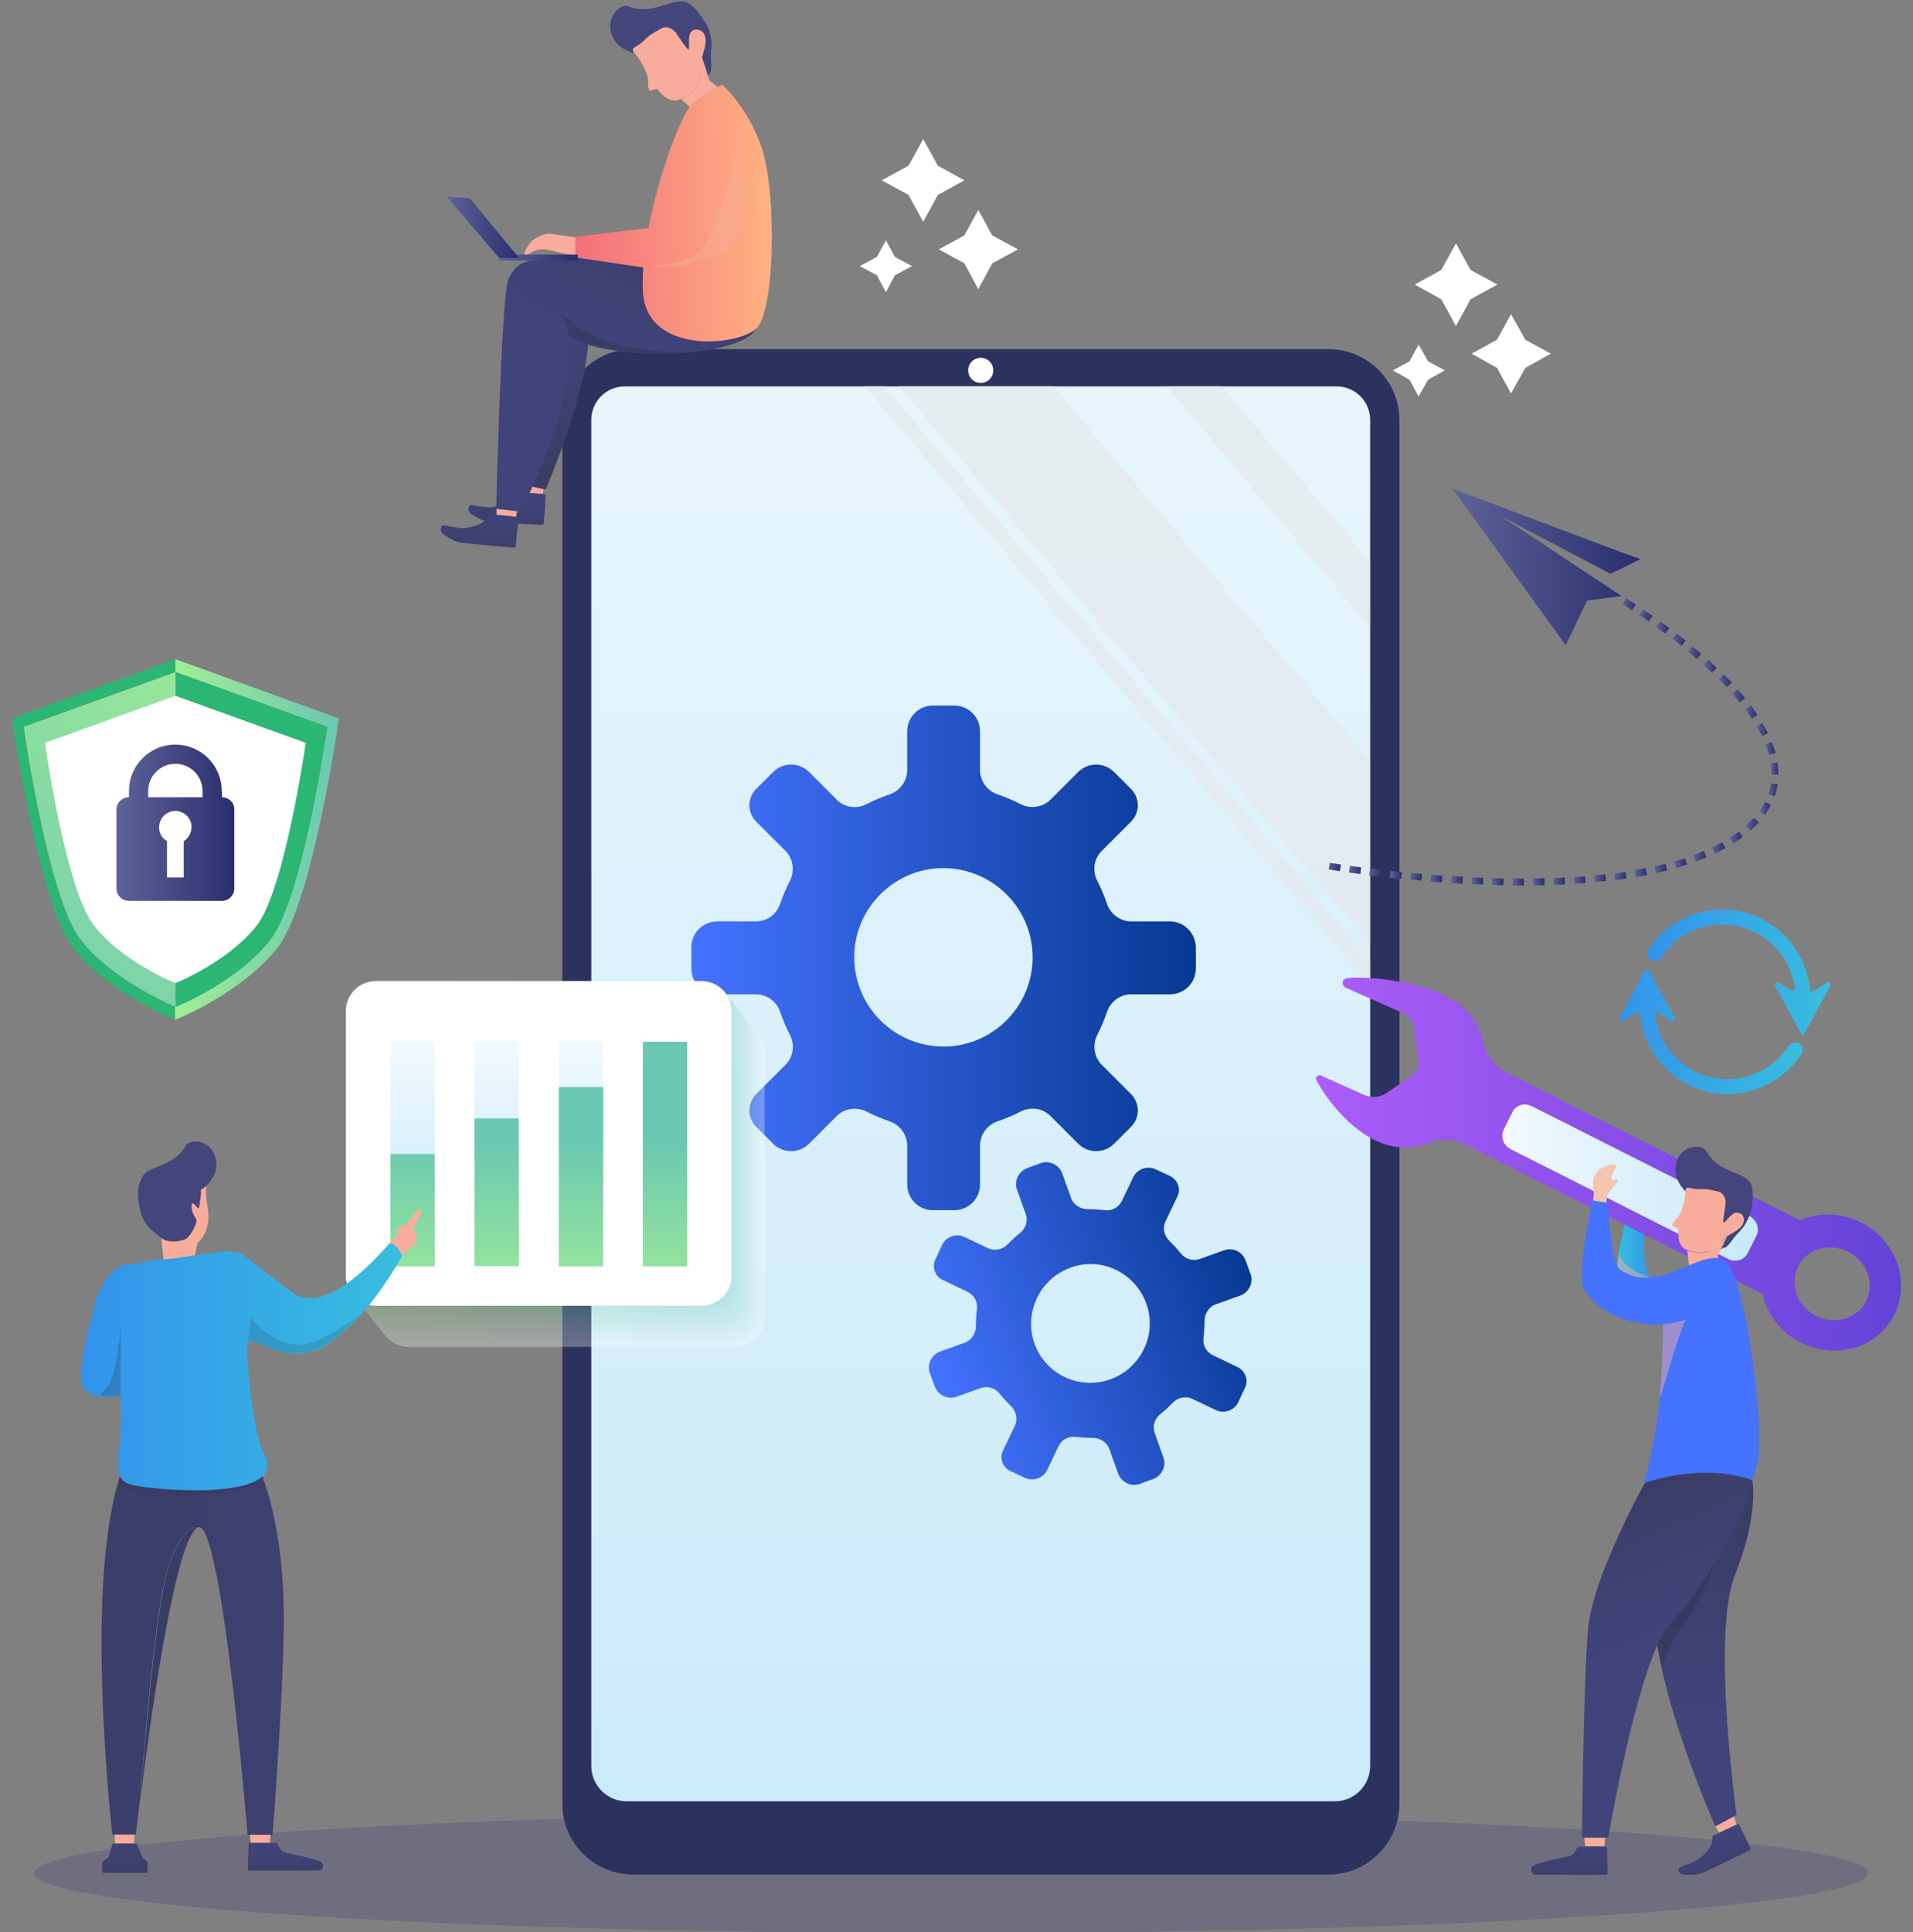 <?xml version="1.0" encoding="utf-8"?>
<!-- Generator: Adobe Illustrator 23.0.2, SVG Export Plug-In . SVG Version: 6.00 Build 0)  -->
<svg version="1.1" id="Layer_1" xmlns="http://www.w3.org/2000/svg" xmlns:xlink="http://www.w3.org/1999/xlink" x="0px" y="0px"
	 viewBox="0 0 548.7 554" style="enable-background:new 0 0 548.7 554;" xml:space="preserve">
<rect x="0" y="0" width="548.7" height="554" fill="#808080" stroke="none"/>
<style type="text/css">
	.st0{opacity:0.3;fill:#43457B;enable-background:new    ;}
	.st1{fill:#FFFFFF;}
	.st2{fill:#2C325E;}
	.st3{fill:url(#SVGID_1_);}
	.st4{opacity:0.5;}
	.st5{fill:#E6E6E6;}
	.st6{fill:url(#SVGID_2_);}
	.st7{fill:url(#SVGID_3_);}
	.st8{fill:#43457B;}
	.st9{fill:#F8AC9B;}
	.st10{fill:url(#SVGID_4_);}
	.st11{fill:url(#SVGID_5_);}
	.st12{fill:url(#SVGID_6_);}
	.st13{fill:url(#SVGID_7_);}
	.st14{opacity:0.2;fill:#221F1F;enable-background:new    ;}
	.st15{opacity:0.5;fill:#F8AC9B;enable-background:new    ;}
	.st16{fill:url(#SVGID_8_);}
	.st17{fill:url(#SVGID_9_);}
	.st18{fill:url(#SVGID_10_);}
	.st19{fill:url(#SVGID_11_);}
	.st20{fill-rule:evenodd;clip-rule:evenodd;fill:url(#SVGID_12_);}
	.st21{fill-rule:evenodd;clip-rule:evenodd;fill:url(#SVGID_13_);}
	.st22{fill-rule:evenodd;clip-rule:evenodd;fill:url(#SVGID_14_);}
	.st23{fill-rule:evenodd;clip-rule:evenodd;fill:url(#SVGID_15_);}
	.st24{fill-rule:evenodd;clip-rule:evenodd;fill:url(#SVGID_16_);}
	.st25{fill-rule:evenodd;clip-rule:evenodd;fill:url(#SVGID_17_);}
	.st26{fill-rule:evenodd;clip-rule:evenodd;fill:url(#SVGID_18_);}
	.st27{fill-rule:evenodd;clip-rule:evenodd;fill:url(#SVGID_19_);}
	.st28{fill-rule:evenodd;clip-rule:evenodd;fill:url(#SVGID_20_);}
	.st29{fill-rule:evenodd;clip-rule:evenodd;fill:url(#SVGID_21_);}
	.st30{fill-rule:evenodd;clip-rule:evenodd;fill:url(#SVGID_22_);}
	.st31{fill-rule:evenodd;clip-rule:evenodd;fill:url(#SVGID_23_);}
	.st32{fill-rule:evenodd;clip-rule:evenodd;fill:url(#SVGID_24_);}
	.st33{fill-rule:evenodd;clip-rule:evenodd;fill:url(#SVGID_25_);}
	.st34{fill-rule:evenodd;clip-rule:evenodd;fill:url(#SVGID_26_);}
	.st35{fill-rule:evenodd;clip-rule:evenodd;fill:url(#SVGID_27_);}
	.st36{fill-rule:evenodd;clip-rule:evenodd;fill:url(#SVGID_28_);}
	.st37{fill-rule:evenodd;clip-rule:evenodd;fill:url(#SVGID_29_);}
	.st38{fill-rule:evenodd;clip-rule:evenodd;fill:url(#SVGID_30_);}
	.st39{fill-rule:evenodd;clip-rule:evenodd;fill:url(#SVGID_31_);}
	.st40{fill-rule:evenodd;clip-rule:evenodd;fill:url(#SVGID_32_);}
	.st41{fill-rule:evenodd;clip-rule:evenodd;fill:url(#SVGID_33_);}
	.st42{fill-rule:evenodd;clip-rule:evenodd;fill:url(#SVGID_34_);}
	.st43{fill-rule:evenodd;clip-rule:evenodd;fill:url(#SVGID_35_);}
	.st44{fill-rule:evenodd;clip-rule:evenodd;fill:url(#SVGID_36_);}
	.st45{fill-rule:evenodd;clip-rule:evenodd;fill:url(#SVGID_37_);}
	.st46{fill-rule:evenodd;clip-rule:evenodd;fill:url(#SVGID_38_);}
	.st47{fill-rule:evenodd;clip-rule:evenodd;fill:url(#SVGID_39_);}
	.st48{fill-rule:evenodd;clip-rule:evenodd;fill:url(#SVGID_40_);}
	.st49{fill-rule:evenodd;clip-rule:evenodd;fill:url(#SVGID_41_);}
	.st50{fill-rule:evenodd;clip-rule:evenodd;fill:url(#SVGID_42_);}
	.st51{fill-rule:evenodd;clip-rule:evenodd;fill:url(#SVGID_43_);}
	.st52{fill-rule:evenodd;clip-rule:evenodd;fill:url(#SVGID_44_);}
	.st53{fill-rule:evenodd;clip-rule:evenodd;fill:url(#SVGID_45_);}
	.st54{fill-rule:evenodd;clip-rule:evenodd;fill:url(#SVGID_46_);}
	.st55{fill-rule:evenodd;clip-rule:evenodd;fill:url(#SVGID_47_);}
	.st56{fill:url(#SVGID_48_);}
	.st57{fill:url(#SVGID_49_);}
	.st58{fill:#2BB673;}
	.st59{fill:url(#SVGID_50_);}
	.st60{fill:url(#SVGID_51_);}
	.st61{fill:url(#SVGID_52_);}
	.st62{fill:#F5C4AE;}
	.st63{fill:url(#SVGID_53_);}
	.st64{fill:url(#SVGID_54_);}
	.st65{fill:url(#SVGID_55_);}
	.st66{fill:url(#SVGID_56_);}
	.st67{fill:url(#SVGID_57_);}
	.st68{fill:url(#SVGID_58_);}
	.st69{fill:#4572FF;}
	.st70{fill:url(#SVGID_59_);}
	.st71{opacity:0.3;}
	.st72{fill:url(#SVGID_60_);}
	.st73{fill:url(#SVGID_61_);}
	.st74{fill:url(#SVGID_62_);}
	.st75{fill:url(#SVGID_63_);}
	.st76{fill:url(#SVGID_64_);}
	.st77{fill:url(#SVGID_65_);}
	.st78{fill:url(#SVGID_66_);}
	.st79{fill:url(#SVGID_67_);}
	.st80{fill:url(#SVGID_68_);}
	.st81{fill:url(#SVGID_69_);}
	.st82{fill:url(#SVGID_70_);}
	.st83{fill:url(#SVGID_71_);}
	.st84{fill:url(#SVGID_72_);}
	.st85{fill:url(#SVGID_73_);}
	.st86{fill:url(#SVGID_74_);}
	.st87{fill:url(#SVGID_75_);}
	.st88{fill:url(#SVGID_76_);}
	.st89{fill:url(#SVGID_77_);}
	.st90{fill:url(#SVGID_78_);}
	.st91{fill:url(#SVGID_79_);}
	.st92{fill:url(#SVGID_80_);}
	.st93{fill:url(#SVGID_81_);}
	.st94{fill:url(#SVGID_82_);}
	.st95{fill:url(#SVGID_83_);}
	.st96{fill:url(#SVGID_84_);}
	.st97{fill:url(#SVGID_85_);}
	.st98{fill:url(#SVGID_86_);}
	.st99{fill:url(#SVGID_87_);}
	.st100{fill:url(#SVGID_88_);}
	.st101{fill:url(#SVGID_89_);}
	.st102{fill:url(#SVGID_90_);}
	.st103{fill:url(#SVGID_91_);}
	.st104{fill:url(#SVGID_92_);}
	.st105{opacity:0.1;fill:#221F1F;enable-background:new    ;}
	.st106{fill:url(#SVGID_93_);}
	.st107{opacity:0.15;fill:#221F1F;enable-background:new    ;}
	.st108{fill:none;}
	.st109{fill:url(#SVGID_94_);}
</style>
<g>
	<ellipse class="st0" cx="272.8" cy="537.1" rx="263" ry="17.2"/>
	<g>
		<g>
			<polygon class="st1" points="269,47.5 276.6,51.7 269,55.9 264.8,63.6 260.6,55.9 252.9,51.7 260.6,47.5 264.8,39.9 			"/>
			<polygon class="st1" points="256.7,73.7 261.6,76.3 256.7,78.9 254.1,83.8 251.5,78.9 246.6,76.3 251.5,73.7 254.1,68.9 			"/>
			<polygon class="st1" points="284.6,67.5 292,71.5 284.6,75.5 280.6,82.9 276.6,75.5 269.3,71.5 276.6,67.5 280.6,60.2 			"/>
		</g>
		<g>
			<polygon class="st1" points="421.8,77.4 429.5,81.6 421.8,85.8 417.6,93.5 413.4,85.8 405.8,81.6 413.4,77.4 417.6,69.8 			"/>
			<polygon class="st1" points="409.6,103.6 414.4,106.2 409.6,108.9 406.9,113.7 404.3,108.9 399.5,106.2 404.3,103.6 406.9,98.8 
							"/>
			<polygon class="st1" points="437.5,97.4 444.8,101.4 437.5,105.5 433.4,112.8 429.4,105.5 422.1,101.4 429.4,97.4 433.4,90.1 			
				"/>
		</g>
		<g>
			<g>
				<path class="st2" d="M181.7,537.5H381c11.3,0,20.4-9.2,20.4-20.4V120.5c0-11.3-9.2-20.4-20.4-20.4H181.7
					c-11.3,0-20.4,9.2-20.4,20.4v396.6C161.2,528.4,170.4,537.5,181.7,537.5z"/>
				<linearGradient id="SVGID_1_" gradientUnits="userSpaceOnUse" x1="281.3" y1="573.594" x2="281.3" y2="-35.665">
					<stop  offset="0" style="stop-color:#C7E9F9"/>
					<stop  offset="1" style="stop-color:#F1F9FE"/>
				</linearGradient>
				<path class="st3" d="M393,120.4v385.9c0,5.6-4.5,10.2-10.2,10.2h-203c-5.6,0-10.2-4.5-10.2-10.2V120.4c0-5.3,4.3-9.6,9.6-9.6
					h204.2C388.7,110.8,393,115.1,393,120.4z"/>
				<path class="st1" d="M277.7,106.2c0,2,1.6,3.6,3.6,3.6s3.6-1.6,3.6-3.6s-1.6-3.6-3.6-3.6S277.7,104.2,277.7,106.2z"/>
				<g class="st4">
					<polygon class="st5" points="302.1,110.7 393,218.3 393,270.7 257.8,110.7 					"/>
					<polygon class="st5" points="350.4,110.7 393,161.1 393,180 334.5,110.7 					"/>
					<polygon class="st5" points="253.7,110.7 393,275.6 393,282.5 247.9,110.7 					"/>
				</g>
			</g>
			<g>
				
					<linearGradient id="SVGID_2_" gradientUnits="userSpaceOnUse" x1="-1683.599" y1="-927.454" x2="-1587.405" y2="-927.454" gradientTransform="matrix(0.942 -0.335 0.335 0.942 2164.438 705.711)">
					<stop  offset="0" style="stop-color:#4572FF"/>
					<stop  offset="0.999" style="stop-color:#063992"/>
				</linearGradient>
				<path class="st6" d="M351.1,358.5l-7,2.5c-2,0.7-4.2,0-5.5-1.7c-1-1.3-2.1-2.4-3.2-3.5c-1.5-1.5-2-3.7-1.1-5.6l3.4-7.1
					c1.1-2.2,0.1-4.8-2.1-5.9l-4.1-1.9c-2.4-1.2-5.4-0.1-6.5,2.3l-3.2,6.7c-0.9,1.9-2.9,3-5,2.7c-1.6-0.2-3.2-0.3-4.8-0.3
					c-2.1,0-4.1-1.2-4.8-3.2l-2.5-7c-0.9-2.5-3.7-3.9-6.2-3l-3.8,1.4c-2.5,0.9-3.9,3.7-3,6.2l2.5,7c0.7,2,0,4.2-1.7,5.5
					c-1.3,1-2.4,2.1-3.5,3.2c-1.5,1.5-3.7,2-5.6,1.1l-6.7-3.2c-2.4-1.2-5.4-0.1-6.5,2.3l-1.9,4.1c-1.1,2.2-0.1,4.9,2.1,5.9l7.1,3.4
					c1.9,0.9,3,2.9,2.7,5c-0.2,1.6-0.3,3.2-0.3,4.8c0,2.1-1.2,4.1-3.2,4.8l-7,2.5c-2.5,0.9-3.9,3.7-3,6.2l1.4,3.8
					c0.9,2.5,3.7,3.9,6.2,3l7-2.5c2-0.7,4.2,0,5.5,1.7c1,1.3,2.1,2.4,3.2,3.5c1.5,1.5,2,3.7,1.1,5.6l-3.4,7.1
					c-1.1,2.2-0.1,4.9,2.1,5.9l4.1,1.9c2.4,1.2,5.4,0.1,6.5-2.3l3.2-6.7c0.9-1.9,2.9-3,5-2.7c1.6,0.2,3.2,0.3,4.8,0.3
					c2.1,0,4.1,1.2,4.8,3.2l2.5,7c0.9,2.5,3.7,3.9,6.2,3l3.8-1.4c2.5-0.9,3.9-3.7,3-6.2l-2.5-7c-0.7-2,0-4.2,1.7-5.5
					c1.3-1,2.4-2.1,3.5-3.2c1.5-1.5,3.7-2,5.6-1.1l6.7,3.2c2.4,1.2,5.4,0.1,6.5-2.3l1.9-4.1c1.1-2.2,0.1-4.8-2.1-5.9l-7.1-3.4
					c-1.9-0.9-3-2.9-2.7-5c0.2-1.6,0.3-3.2,0.3-4.8c0-2.1,1.2-4.1,3.2-4.8l7-2.5c2.5-0.9,3.9-3.7,3-6.2l-1.4-3.8
					C356.4,358.9,353.6,357.6,351.1,358.5z M329.2,375.1c2.2,8-1.9,16.5-9.5,19.9c-9.6,4.3-20.7-1-23.4-11.1
					c-2.1-8,1.9-16.5,9.5-19.9C315.3,359.6,326.4,364.9,329.2,375.1z"/>
				<linearGradient id="SVGID_3_" gradientUnits="userSpaceOnUse" x1="198.3" y1="274.65" x2="342.814" y2="274.65">
					<stop  offset="0" style="stop-color:#4572FF"/>
					<stop  offset="0.999" style="stop-color:#063992"/>
				</linearGradient>
				<path class="st7" d="M335.6,264.2h-11.1c-3.2,0-6-2.1-7-5.1c-0.8-2.3-1.7-4.5-2.8-6.6c-1.4-2.8-1-6.2,1.3-8.5l8.4-8.4
					c2.6-2.6,2.6-6.8,0-9.4l-4.8-4.8c-2.9-2.9-7.5-2.9-10.4,0l-7.9,7.9c-2.2,2.2-5.7,2.7-8.5,1.3c-2.1-1.1-4.3-2-6.6-2.8
					c-3-1-5.1-3.8-5.1-7v-11.1c0-4.1-3.3-7.4-7.4-7.4h-6.1c-4.1,0-7.4,3.3-7.4,7.4v11.1c0,3.2-2.1,6-5.1,7c-2.3,0.8-4.5,1.7-6.6,2.8
					c-2.8,1.4-6.2,1-8.5-1.3l-7.9-7.9c-2.9-2.9-7.5-2.9-10.4,0l-4.8,4.8c-2.6,2.6-2.6,6.8,0,9.4l8.4,8.4c2.2,2.2,2.7,5.7,1.3,8.5
					c-1.1,2.1-2,4.3-2.8,6.6c-1,3-3.8,5.1-7,5.1h-11.1c-4.1,0-7.4,3.3-7.4,7.4v6.1c0,4.1,3.3,7.4,7.4,7.4h11.1c3.2,0,6,2.1,7,5.1
					c0.8,2.3,1.7,4.5,2.8,6.6c1.4,2.8,1,6.2-1.3,8.5l-8.4,8.4c-2.6,2.6-2.6,6.8,0,9.4l4.8,4.8c2.9,2.9,7.5,2.9,10.4,0l7.9-7.9
					c2.2-2.2,5.7-2.7,8.5-1.3c2.1,1.1,4.3,2,6.6,2.8c3,1,5.1,3.8,5.1,7v11.1c0,4.1,3.3,7.4,7.4,7.4h6.1c4.1,0,7.4-3.3,7.4-7.4v-11.1
					c0-3.2,2.1-6,5.1-7c2.3-0.8,4.5-1.7,6.6-2.8c2.8-1.4,6.2-1,8.5,1.3l7.9,7.9c2.9,2.9,7.5,2.9,10.4,0l4.8-4.8
					c2.6-2.6,2.6-6.8,0-9.4l-8.4-8.4c-2.2-2.2-2.7-5.7-1.3-8.5c1.1-2.1,2-4.3,2.8-6.6c1-3,3.8-5.1,7-5.1h11.1c4.1,0,7.4-3.3,7.4-7.4
					v-6.1C342.9,267.5,339.6,264.2,335.6,264.2z M296.1,276.6c-1,12.4-11,22.4-23.4,23.4c-15.8,1.2-28.8-11.8-27.6-27.6
					c1-12.4,11-22.4,23.4-23.4C284.3,247.8,297.4,260.9,296.1,276.6z"/>
			</g>
		</g>
		<g>
			<path class="st8" d="M203.7,9.8c0.4,1.5,0.5,3,0.3,4.6c-0.1,0.5-0.1,1-0.1,1.7c0,0.8,0.4,4.1-0.2,4.6c-0.5,0.3-0.8,2.5-1.3,2.3
				s-0.8-5.6-1.1-6c-1.9-2-2.8,1.1-6.1-5.4c-0.7-1.4-3.1-0.4-4.4,0.2c-1.5,0.7-2.2,2.4-3.7,3c-2.8,1.2-6.8,0.4-9.1-1.4
				c-1.8-1.4-2.9-3.5-3-5.7c0-2.2,1.1-4.5,3.1-5.6c0.4-0.3,0.9-0.5,1.4-0.4c0.4,0,0.8,0.2,1.2,0.3c1.8,0.6,3.7,0.8,5.6,0.5
				c2.3-0.3,4.5-1.2,6.8-1.8c1.3-0.3,2.8-0.5,4,0c1.6,0.7,3.5,3.1,4.6,4.9C202.8,7.1,203.3,8.1,203.7,9.8z"/>
			<g>
				<g>
					<polygon class="st9" points="155.7,141.6 156.1,139 150,138.6 150.1,141.2 					"/>
					
						<linearGradient id="SVGID_4_" gradientUnits="userSpaceOnUse" x1="3743.53" y1="-131.678" x2="3743.1" y2="-149.076" gradientTransform="matrix(-0.997 -7.150000e-02 -7.150000e-02 0.997 3868.69 556.047)">
						<stop  offset="0" style="stop-color:#3A3C63"/>
						<stop  offset="1" style="stop-color:#40447B"/>
					</linearGradient>
					<path class="st10" d="M148,141.1c0,0-1.1,1.9-2,2.6c-0.5,0.4-1.7,1.2-4.7,1.7c-2.4,0.4-6.2-1-6.6-0.4c-0.9,1.5,0.4,2.4,0.5,2.4
						c0,0,3,2.1,5.1,2.2c6.1,0.5,15.5,1,15.6,0.8c0.2-0.2,0.6-8.7,0.6-8.7L148,141.1z"/>
				</g>
				<linearGradient id="SVGID_5_" gradientUnits="userSpaceOnUse" x1="169.63" y1="130.288" x2="153.152" y2="100.872">
					<stop  offset="0" style="stop-color:#3A3C63"/>
					<stop  offset="1" style="stop-color:#40447B"/>
				</linearGradient>
				<path class="st11" d="M162.8,75.2c0,0-7.9,1.7-9.6,9.6c-1.7,7.9-3.4,54.1-3.4,54.1l6.7,1.5c0,0,13.7-31.6,12.2-47.2
					C167.1,77.5,162.8,75.2,162.8,75.2z"/>
				<g>
					<polygon class="st9" points="148,148.2 148.5,145.6 142.4,144.9 142.4,147.6 					"/>
					
						<linearGradient id="SVGID_6_" gradientUnits="userSpaceOnUse" x1="3724.076" y1="-29.215" x2="3723.648" y2="-46.555" gradientTransform="matrix(-0.994 -0.106 -0.106 0.994 3836.099 587.325)">
						<stop  offset="0" style="stop-color:#3A3C63"/>
						<stop  offset="1" style="stop-color:#40447B"/>
					</linearGradient>
					<path class="st12" d="M140.3,147.4c0,0-1.1,1.9-2.1,2.5c-0.5,0.3-1.7,1.1-4.8,1.5c-2.5,0.3-6.2-1.2-6.6-0.6
						c-1,1.4,0.3,2.4,0.4,2.4c0,0,2.9,2.2,5,2.4c6,0.7,15.4,1.5,15.6,1.4c0.2-0.2,0.9-8.7,0.9-8.7L140.3,147.4z"/>
				</g>
				<linearGradient id="SVGID_7_" gradientUnits="userSpaceOnUse" x1="197.404" y1="56.442" x2="173.968" y2="101.23">
					<stop  offset="0" style="stop-color:#3A3C63"/>
					<stop  offset="1" style="stop-color:#40447B"/>
				</linearGradient>
				<path class="st13" d="M188.4,75.5c0,0-27.7-3.9-38.1-0.2c-2.5,0.9-4.1,3.5-4.6,5.2c-1.9,5.3-3.4,65.4-3.4,65.4l6.9,0.8
					c0,0,15.5-28,14-50.1c5.9,3.4,17.2,5,27.9,4.8c1.4-0.1,2.9-0.2,4.6-0.2l0,0c11.9-0.8,22-3.9,21.7-9.1
					C217,83.6,194.7,73.4,188.4,75.5z"/>
				<path class="st14" d="M163.2,96.5c5.9,3.4,17.2,5,27.9,4.8c1.4-0.1,2.9-0.2,4.6-0.2l0,0c-19.9-0.8-27.3-4.7-34.9-11.1
					C162.7,92.7,163.2,96.5,163.2,96.5z"/>
				<path class="st9" d="M167.4,68.4c0,0-9.1-1.4-10.2-1.4c-1,0-4.1,1.2-5.2,2.7c-1.1,1.5-2.4,3.9-1,3.4c1.5-0.5,2.6-2.2,6.5-1.4
					c3.9,0.8,5.7,1.7,9.4,1.2C170.7,72.5,167.4,68.4,167.4,68.4z"/>
				<g>
					<path class="st9" d="M195.3,28.4c0.7-0.3,1.4-0.7,2.1-1.2c0.7-0.5,1.4-1.1,1.8-1.6c0.6-0.6,1.3-1.8,1.6-2.7
						c0.1-0.4,0.2-0.7,0.2-1c0.1-0.5,0.1-0.9,0.2-1.4c0.1-1.3-0.1-2.5,0.2-4l2.1,6.6l5.2,4.1l-7.9,6.1l-2-1.8L195.3,28.4L195.3,28.4
						z"/>
					<path class="st9" d="M184.5,18.9c0,0,1.4,2.5,1.4,4.2c0,1.6-0.1,3,0.9,2.8s3.4-1.1,3.4-1.1l-2.3-5.3L184.5,18.9z"/>
					<path class="st15" d="M195.3,28.4c0.7-0.3,1.4-0.7,2.1-1.2c0.7-0.5,1.4-1.1,1.8-1.6c0.6-0.6,1.3-1.8,1.6-2.7
						c0.1-0.4,0.2-0.7,0.2-1l0,0c0,0,0.4,1-1.2,4.8c-0.4,1-2.6,3.1-2.7,3.3L195.3,28.4L195.3,28.4z"/>
					<path class="st9" d="M182.3,15.6c-1.6-1.8-0.5-1.8,0.7-2.6c1.2-0.7,2.5-2.2,3.5-2.9s2.1-1.3,3.2-1.9c1.9-1,3.5,0.4,4.4,1.5
						c0,0,0,0,0,0.1c0.8,1,2.4,3.6,3.2,4.3c0.9,0.7-0.4-4,1.1-5.1c0.3-0.3,0.6-0.5,1.1-0.5c0.9-0.1,1.8,0.3,2.3,1
						c0.7,1,0.7,2.4,0.5,3.5c-0.2,1.2-0.7,2.3-0.9,3.5l0,0c-0.2,1.5-0.1,2.7-0.2,4c0,0.5-0.1,0.9-0.2,1.4c-0.1,0.3-0.1,0.7-0.2,1
						c-0.3,0.8-1,2.1-1.6,2.7c-0.5,0.5-1.1,1.1-1.8,1.6s-1.4,0.9-2.1,1.2c-0.6,0.2-1.1,0.4-1.6,0.4c-0.6,0-1.2-0.1-1.7-0.3
						c-1.7-0.7-3-2.4-4.4-4.1C185.5,21.7,184.6,18.2,182.3,15.6z"/>
					<path class="st15" d="M188.3,10.8c-2.7,1-6.9,3.4-5.1,2c1.2-0.7,2.3-2.1,3.3-2.8c1-0.7,2.1-1.3,3.2-1.9c1.9-1,3.5,0.4,4.4,1.5
						c0,0,0,0,0,0.1C192.9,9.2,190.9,9.8,188.3,10.8z"/>
				</g>
				<linearGradient id="SVGID_8_" gradientUnits="userSpaceOnUse" x1="224.594" y1="60.574" x2="140.609" y2="62.853">
					<stop  offset="0" style="stop-color:#FFB682"/>
					<stop  offset="1" style="stop-color:#EE5379"/>
				</linearGradient>
				<path class="st16" d="M219.8,47.7c-2.6-14.4-12.6-23.4-12.6-23.4s-4.9,2-8.9,5.8c-2.8,2.7-9.2,19.2-12.3,35.3l-21,2.5v5.9
					l19.5,2.9c-0.2,2.5-0.2,4.8-0.1,7c1.1,18.6,28.9,15.4,33,10C221.8,87.8,222.5,62,219.8,47.7z"/>
				<path class="st15" d="M186.3,76.4c0,0,9-0.4,13.5-3.5c4.5-3.2,9.6-22.2,10.2-24.2c0.9-2.9,1.2-13.2,1.2-13.2s1.5,8.7,1.9,14
					c2.1,23.4-8.4,23.9-11.5,25.1C195.4,77.1,186.3,76.4,186.3,76.4z"/>
				<g>
					<linearGradient id="SVGID_9_" gradientUnits="userSpaceOnUse" x1="143.249" y1="73.85" x2="165.704" y2="73.85">
						<stop  offset="0" style="stop-color:#5E6398"/>
						<stop  offset="1" style="stop-color:#292E6F"/>
					</linearGradient>
					<rect x="143.2" y="73" class="st17" width="22.5" height="1.7"/>
					<linearGradient id="SVGID_10_" gradientUnits="userSpaceOnUse" x1="128.1" y1="65.2" x2="148.9" y2="65.2">
						<stop  offset="0" style="stop-color:#5E6398"/>
						<stop  offset="1" style="stop-color:#292E6F"/>
					</linearGradient>
					<polygon class="st18" points="134.8,56.9 148.9,74 143.2,74 128.1,56.4 					"/>
				</g>
			</g>
		</g>
		<g>
			<linearGradient id="SVGID_11_" gradientUnits="userSpaceOnUse" x1="416.6" y1="162.55" x2="470.5" y2="162.55">
				<stop  offset="0" style="stop-color:#5E6398"/>
				<stop  offset="1" style="stop-color:#292E6F"/>
			</linearGradient>
			<polygon class="st19" points="465.4,158.5 416.6,140.1 449.1,185 455.2,172.2 465.1,170.9 430.5,148 461.9,164.5 465.1,163 
				470.5,160.3 			"/>
			<g>
				<linearGradient id="SVGID_12_" gradientUnits="userSpaceOnUse" x1="475.03" y1="179.95" x2="478.825" y2="179.95">
					<stop  offset="0" style="stop-color:#5E6398"/>
					<stop  offset="1" style="stop-color:#292E6F"/>
				</linearGradient>
				<path class="st20" d="M478.8,180.1l-1.2,1.6c-0.9-0.7-1.7-1.3-2.6-1.9l1.1-1.6C477.1,178.8,477.9,179.4,478.8,180.1z"/>
				<linearGradient id="SVGID_13_" gradientUnits="userSpaceOnUse" x1="470.239" y1="176.5" x2="474.039" y2="176.5">
					<stop  offset="0" style="stop-color:#5E6398"/>
					<stop  offset="1" style="stop-color:#292E6F"/>
				</linearGradient>
				<polygon class="st21" points="471.3,174.8 474,176.6 472.9,178.2 470.2,176.4 				"/>
				<linearGradient id="SVGID_14_" gradientUnits="userSpaceOnUse" x1="465.358" y1="173.3" x2="469.168" y2="173.3">
					<stop  offset="0" style="stop-color:#5E6398"/>
					<stop  offset="1" style="stop-color:#292E6F"/>
				</linearGradient>
				<polygon class="st22" points="466.4,171.6 469.2,173.3 468.1,175 465.4,173.2 				"/>
				<linearGradient id="SVGID_15_" gradientUnits="userSpaceOnUse" x1="488.705" y1="191.05" x2="492.435" y2="191.05">
					<stop  offset="0" style="stop-color:#5E6398"/>
					<stop  offset="1" style="stop-color:#292E6F"/>
				</linearGradient>
				<polygon class="st23" points="488.7,190.7 490,189.2 492.4,191.5 491.1,192.9 				"/>
				<linearGradient id="SVGID_16_" gradientUnits="userSpaceOnUse" x1="484.289" y1="187.2" x2="488.051" y2="187.2">
					<stop  offset="0" style="stop-color:#5E6398"/>
					<stop  offset="1" style="stop-color:#292E6F"/>
				</linearGradient>
				<path class="st24" d="M485.5,185.4c0.8,0.7,1.7,1.4,2.5,2.1l-1.3,1.5c-0.8-0.7-1.7-1.4-2.5-2.1L485.5,185.4z"/>
				<linearGradient id="SVGID_17_" gradientUnits="userSpaceOnUse" x1="479.745" y1="183.45" x2="483.526" y2="183.45">
					<stop  offset="0" style="stop-color:#5E6398"/>
					<stop  offset="1" style="stop-color:#292E6F"/>
				</linearGradient>
				<path class="st25" d="M483.5,183.7l-1.2,1.5c-0.8-0.7-1.7-1.4-2.6-2l1.2-1.5C481.8,182.4,482.7,183,483.5,183.7z"/>
				<linearGradient id="SVGID_18_" gradientUnits="userSpaceOnUse" x1="500.607" y1="204.2" x2="504.099" y2="204.2">
					<stop  offset="0" style="stop-color:#5E6398"/>
					<stop  offset="1" style="stop-color:#292E6F"/>
				</linearGradient>
				<path class="st26" d="M502.2,202.3c0.6,0.9,1.3,1.8,1.9,2.7l-1.6,1.1c-0.6-0.9-1.2-1.8-1.9-2.6L502.2,202.3z"/>
				<linearGradient id="SVGID_19_" gradientUnits="userSpaceOnUse" x1="496.929" y1="199.5" x2="500.541" y2="199.5">
					<stop  offset="0" style="stop-color:#5E6398"/>
					<stop  offset="1" style="stop-color:#292E6F"/>
				</linearGradient>
				<path class="st27" d="M500.5,200.2l-1.5,1.2c-0.7-0.9-1.4-1.7-2.1-2.5l1.5-1.3C499.1,198.5,499.9,199.3,500.5,200.2z"/>
				<linearGradient id="SVGID_20_" gradientUnits="userSpaceOnUse" x1="492.955" y1="195.15" x2="496.639" y2="195.15">
					<stop  offset="0" style="stop-color:#5E6398"/>
					<stop  offset="1" style="stop-color:#292E6F"/>
				</linearGradient>
				<path class="st28" d="M493,194.7l1.4-1.4c0.8,0.8,1.5,1.6,2.3,2.4l-1.4,1.3C494.5,196.3,493.7,195.5,493,194.7z"/>
				<linearGradient id="SVGID_21_" gradientUnits="userSpaceOnUse" x1="507.938" y1="220.35" x2="510.144" y2="220.35">
					<stop  offset="0" style="stop-color:#5E6398"/>
					<stop  offset="1" style="stop-color:#292E6F"/>
				</linearGradient>
				<path class="st29" d="M507.9,218.9l1.9-0.3c0.2,1.1,0.2,2.3,0.3,3.5h-2C508.1,221,508.1,219.9,507.9,218.9z"/>
				<linearGradient id="SVGID_22_" gradientUnits="userSpaceOnUse" x1="506.394" y1="214.55" x2="509.308" y2="214.55">
					<stop  offset="0" style="stop-color:#5E6398"/>
					<stop  offset="1" style="stop-color:#292E6F"/>
				</linearGradient>
				<path class="st30" d="M506.4,213.4l1.8-0.7c0.4,1,0.7,2.2,1.1,3.2l-1.9,0.5C507.1,215.4,506.8,214.4,506.4,213.4z"/>
				<linearGradient id="SVGID_23_" gradientUnits="userSpaceOnUse" x1="503.858" y1="209.2" x2="507.144" y2="209.2">
					<stop  offset="0" style="stop-color:#5E6398"/>
					<stop  offset="1" style="stop-color:#292E6F"/>
				</linearGradient>
				<polygon class="st31" points="503.9,208.3 505.5,207.3 507.1,210.2 505.4,211.1 				"/>
				<linearGradient id="SVGID_24_" gradientUnits="userSpaceOnUse" x1="500.785" y1="236.35" x2="504.521" y2="236.35">
					<stop  offset="0" style="stop-color:#5E6398"/>
					<stop  offset="1" style="stop-color:#292E6F"/>
				</linearGradient>
				<path class="st32" d="M504.5,235.8c-0.8,0.8-1.6,1.6-2.4,2.4l-1.3-1.5c0.8-0.7,1.5-1.5,2.3-2.2L504.5,235.8z"/>
				<linearGradient id="SVGID_25_" gradientUnits="userSpaceOnUse" x1="504.639" y1="231.8" x2="508.039" y2="231.8">
					<stop  offset="0" style="stop-color:#5E6398"/>
					<stop  offset="1" style="stop-color:#292E6F"/>
				</linearGradient>
				<path class="st33" d="M506.3,229.9l1.7,0.9l-0.9,1.5c-0.3,0.5-0.6,1-0.9,1.4l-1.6-1.1c0.4-0.4,0.6-0.9,0.9-1.3L506.3,229.9z"/>
				<linearGradient id="SVGID_26_" gradientUnits="userSpaceOnUse" x1="507.245" y1="226.45" x2="509.945" y2="226.45">
					<stop  offset="0" style="stop-color:#5E6398"/>
					<stop  offset="1" style="stop-color:#292E6F"/>
				</linearGradient>
				<path class="st34" d="M507.7,226.1l0.3-1.5l1.9,0.3l-0.4,1.7c-0.1,0.6-0.2,1.1-0.5,1.7l-1.9-0.6
					C507.5,227.1,507.6,226.6,507.7,226.1z"/>
				<linearGradient id="SVGID_27_" gradientUnits="userSpaceOnUse" x1="485.753" y1="245.5" x2="489.521" y2="245.5">
					<stop  offset="0" style="stop-color:#5E6398"/>
					<stop  offset="1" style="stop-color:#292E6F"/>
				</linearGradient>
				<path class="st35" d="M489.5,245.8c-1,0.4-2,0.9-3.1,1.2l-0.7-1.8c1-0.3,2-0.8,3-1.2L489.5,245.8z"/>
				<linearGradient id="SVGID_28_" gradientUnits="userSpaceOnUse" x1="491.1" y1="243.1" x2="494.922" y2="243.1">
					<stop  offset="0" style="stop-color:#5E6398"/>
					<stop  offset="1" style="stop-color:#292E6F"/>
				</linearGradient>
				<polygon class="st36" points="494.9,243.2 491.9,244.7 491.1,243 494,241.5 				"/>
				<linearGradient id="SVGID_29_" gradientUnits="userSpaceOnUse" x1="496.131" y1="240.1" x2="499.949" y2="240.1">
					<stop  offset="0" style="stop-color:#5E6398"/>
					<stop  offset="1" style="stop-color:#292E6F"/>
				</linearGradient>
				<polygon class="st37" points="498.8,238.4 499.9,239.9 498.6,240.9 497.2,241.8 496.1,240.2 497.5,239.3 				"/>
				<linearGradient id="SVGID_30_" gradientUnits="userSpaceOnUse" x1="468.848" y1="250.2" x2="472.419" y2="250.2">
					<stop  offset="0" style="stop-color:#5E6398"/>
					<stop  offset="1" style="stop-color:#292E6F"/>
				</linearGradient>
				<polygon class="st38" points="472.4,250.9 469.2,251.5 468.8,249.5 472,248.9 				"/>
				<linearGradient id="SVGID_31_" gradientUnits="userSpaceOnUse" x1="474.565" y1="249" x2="478.206" y2="249">
					<stop  offset="0" style="stop-color:#5E6398"/>
					<stop  offset="1" style="stop-color:#292E6F"/>
				</linearGradient>
				<polygon class="st39" points="478.2,249.6 475,250.3 474.6,248.4 477.7,247.7 				"/>
				<linearGradient id="SVGID_32_" gradientUnits="userSpaceOnUse" x1="480.186" y1="247.5" x2="483.897" y2="247.5">
					<stop  offset="0" style="stop-color:#5E6398"/>
					<stop  offset="1" style="stop-color:#292E6F"/>
				</linearGradient>
				<path class="st40" d="M483.9,247.9c-1,0.4-2.1,0.6-3.2,1l-0.5-1.9c1-0.3,2.1-0.6,3.1-0.9L483.9,247.9z"/>
				<linearGradient id="SVGID_33_" gradientUnits="userSpaceOnUse" x1="451.43" y1="252.35" x2="454.83" y2="252.35">
					<stop  offset="0" style="stop-color:#5E6398"/>
					<stop  offset="1" style="stop-color:#292E6F"/>
				</linearGradient>
				<polygon class="st41" points="454.7,251.3 454.8,253.2 451.6,253.4 451.4,251.5 				"/>
				<linearGradient id="SVGID_34_" gradientUnits="userSpaceOnUse" x1="457.252" y1="251.8" x2="460.707" y2="251.8">
					<stop  offset="0" style="stop-color:#5E6398"/>
					<stop  offset="1" style="stop-color:#292E6F"/>
				</linearGradient>
				<path class="st42" d="M460.7,252.6c-1.1,0.1-2.2,0.2-3.3,0.3l-0.2-1.9c1.1-0.1,2.2-0.2,3.2-0.3L460.7,252.6z"/>
				<linearGradient id="SVGID_35_" gradientUnits="userSpaceOnUse" x1="463.035" y1="251.2" x2="466.547" y2="251.2">
					<stop  offset="0" style="stop-color:#5E6398"/>
					<stop  offset="1" style="stop-color:#292E6F"/>
				</linearGradient>
				<path class="st43" d="M466.5,251.9c-1.1,0.2-2.2,0.3-3.3,0.5l-0.2-1.9c1.1-0.1,2.1-0.3,3.2-0.5L466.5,251.9z"/>
				<linearGradient id="SVGID_36_" gradientUnits="userSpaceOnUse" x1="433.864" y1="252.9" x2="437.147" y2="252.9">
					<stop  offset="0" style="stop-color:#5E6398"/>
					<stop  offset="1" style="stop-color:#292E6F"/>
				</linearGradient>
				<polygon class="st44" points="437.1,251.9 437.1,253.9 433.9,253.9 433.9,251.9 				"/>
				<linearGradient id="SVGID_37_" gradientUnits="userSpaceOnUse" x1="439.73" y1="252.85" x2="443.036" y2="252.85">
					<stop  offset="0" style="stop-color:#5E6398"/>
					<stop  offset="1" style="stop-color:#292E6F"/>
				</linearGradient>
				<polygon class="st45" points="443,251.8 443,253.8 439.8,253.9 439.7,251.9 				"/>
				<linearGradient id="SVGID_38_" gradientUnits="userSpaceOnUse" x1="445.553" y1="252.65" x2="448.905" y2="252.65">
					<stop  offset="0" style="stop-color:#5E6398"/>
					<stop  offset="1" style="stop-color:#292E6F"/>
				</linearGradient>
				<polygon class="st46" points="448.8,251.6 448.9,253.6 445.6,253.7 445.6,251.8 				"/>
				<linearGradient id="SVGID_39_" gradientUnits="userSpaceOnUse" x1="416.205" y1="252.3" x2="419.586" y2="252.3">
					<stop  offset="0" style="stop-color:#5E6398"/>
					<stop  offset="1" style="stop-color:#292E6F"/>
				</linearGradient>
				<polygon class="st47" points="419.6,251.4 419.5,253.4 416.2,253.2 416.3,251.2 				"/>
				<linearGradient id="SVGID_40_" gradientUnits="userSpaceOnUse" x1="422.078" y1="252.6" x2="425.429" y2="252.6">
					<stop  offset="0" style="stop-color:#5E6398"/>
					<stop  offset="1" style="stop-color:#292E6F"/>
				</linearGradient>
				<polygon class="st48" points="425.4,251.7 425.4,253.6 422.1,253.5 422.2,251.6 				"/>
				<linearGradient id="SVGID_41_" gradientUnits="userSpaceOnUse" x1="427.938" y1="252.8" x2="431.255" y2="252.8">
					<stop  offset="0" style="stop-color:#5E6398"/>
					<stop  offset="1" style="stop-color:#292E6F"/>
				</linearGradient>
				<polygon class="st49" points="431.3,251.9 431.2,253.8 427.9,253.7 428,251.8 				"/>
				<linearGradient id="SVGID_42_" gradientUnits="userSpaceOnUse" x1="398.61" y1="250.85" x2="402.067" y2="250.85">
					<stop  offset="0" style="stop-color:#5E6398"/>
					<stop  offset="1" style="stop-color:#292E6F"/>
				</linearGradient>
				<polygon class="st50" points="402.1,250.1 401.9,252 398.6,251.7 398.8,249.7 				"/>
				<linearGradient id="SVGID_43_" gradientUnits="userSpaceOnUse" x1="404.459" y1="251.4" x2="407.893" y2="251.4">
					<stop  offset="0" style="stop-color:#5E6398"/>
					<stop  offset="1" style="stop-color:#292E6F"/>
				</linearGradient>
				<polygon class="st51" points="407.9,250.6 407.7,252.5 404.5,252.2 404.6,250.3 				"/>
				<linearGradient id="SVGID_44_" gradientUnits="userSpaceOnUse" x1="410.3" y1="251.9" x2="413.709" y2="251.9">
					<stop  offset="0" style="stop-color:#5E6398"/>
					<stop  offset="1" style="stop-color:#292E6F"/>
				</linearGradient>
				<polygon class="st52" points="413.7,251.1 413.6,253 410.3,252.8 410.5,250.8 				"/>
				<linearGradient id="SVGID_45_" gradientUnits="userSpaceOnUse" x1="381.096" y1="248.6" x2="384.629" y2="248.6">
					<stop  offset="0" style="stop-color:#5E6398"/>
					<stop  offset="1" style="stop-color:#292E6F"/>
				</linearGradient>
				<polygon class="st53" points="381.4,247.4 384.6,247.9 384.3,249.8 381.1,249.3 				"/>
				<linearGradient id="SVGID_46_" gradientUnits="userSpaceOnUse" x1="386.918" y1="249.45" x2="390.422" y2="249.45">
					<stop  offset="0" style="stop-color:#5E6398"/>
					<stop  offset="1" style="stop-color:#292E6F"/>
				</linearGradient>
				<polygon class="st54" points="390.4,248.7 390.2,250.6 386.9,250.2 387.2,248.3 				"/>
				<linearGradient id="SVGID_47_" gradientUnits="userSpaceOnUse" x1="392.729" y1="250.2" x2="396.21" y2="250.2">
					<stop  offset="0" style="stop-color:#5E6398"/>
					<stop  offset="1" style="stop-color:#292E6F"/>
				</linearGradient>
				<polygon class="st55" points="396.2,249.4 396,251.4 392.7,251 393,249 				"/>
			</g>
		</g>
		<g>
			<linearGradient id="SVGID_48_" gradientUnits="userSpaceOnUse" x1="472.462" y1="278.738" x2="525.072" y2="278.738">
				<stop  offset="0" style="stop-color:#3393EB"/>
				<stop  offset="0.999" style="stop-color:#37BEDF"/>
			</linearGradient>
			<path class="st56" d="M524.1,281.7l-4,2.5c-0.4,0.3-0.9,0-1-0.5c-1.2-12.8-12-22.9-25.1-22.9c-8.9,0-16.7,4.6-21.2,11.5
				c-0.9,1.4,0.1,3.3,1.8,3.3c0.7,0,1.4-0.4,1.8-0.9c3.7-5.8,10.2-9.6,17.6-9.6c10.7,0,19.5,8,20.8,18.3c0.1,0.5-0.5,0.9-1,0.6
				l-3.8-2.3c-0.6-0.3-1.2,0.3-0.9,0.9l7.4,13.7c0.2,0.5,0.9,0.5,1.1,0l7.4-13.7C525.3,281.9,524.6,281.3,524.1,281.7z"/>
			<linearGradient id="SVGID_49_" gradientUnits="userSpaceOnUse" x1="464.42" y1="295.762" x2="517.038" y2="295.762">
				<stop  offset="0" style="stop-color:#3393EB"/>
				<stop  offset="0.999" style="stop-color:#37BEDF"/>
			</linearGradient>
			<path class="st57" d="M514.9,298.9c-0.7,0-1.4,0.4-1.8,0.9c-3.7,5.8-10.2,9.6-17.6,9.6c-10.7,0-19.5-8-20.8-18.3
				c-0.1-0.5,0.5-0.9,1-0.6l3.8,2.3c0.6,0.3,1.2-0.3,0.9-0.9l-7.4-13.7c-0.2-0.5-0.9-0.5-1.1,0l-7.4,13.7c-0.3,0.6,0.3,1.2,0.9,0.9
				l4-2.5c0.4-0.3,0.9,0,1,0.5c1.2,12.8,12,22.9,25.1,22.9c8.9,0,16.7-4.6,21.2-11.5C517.6,300.8,516.6,298.9,514.9,298.9z"/>
		</g>
		<g>
			<g>
				<g>
					<path class="st58" d="M50.3,288.7c0,0-17.9-7.2-27.3-19.3c-9.4-12.1-16.3-61-16.3-61l43.6-15.7l0,0V189l0,0L3.4,206
						c0,0,7.5,52.6,17.5,65.7c10.1,13.1,29.4,20.8,29.4,20.8l0,0V288.7L50.3,288.7z"/>
					<linearGradient id="SVGID_50_" gradientUnits="userSpaceOnUse" x1="82.897" y1="184.022" x2="-19.204" y2="305.362">
						<stop  offset="0" style="stop-color:#A2ED94"/>
						<stop  offset="1" style="stop-color:#69C7B3"/>
					</linearGradient>
					<path class="st59" d="M6.8,208.4c0,0,6.9,48.8,16.3,61c9.4,12.1,27.3,19.3,27.3,19.3l0,0v-96l0,0L6.8,208.4z"/>
					<linearGradient id="SVGID_51_" gradientUnits="userSpaceOnUse" x1="50.312" y1="240.7" x2="97.209" y2="240.7">
						<stop  offset="0" style="stop-color:#A2ED94"/>
						<stop  offset="1" style="stop-color:#69C7B3"/>
					</linearGradient>
					<path class="st60" d="M79.7,271.6c10.1-13,17.5-65.6,17.5-65.6l-46.9-17v3.7l43.5,15.7c0,0-6.9,48.8-16.3,61
						c-9.3,12.1-27.1,19.3-27.3,19.3v3.7C50.5,292.4,69.6,284.6,79.7,271.6z"/>
					<path class="st58" d="M77.6,269.4c9.4-12.1,16.3-61,16.3-61l-43.5-15.7v96C50.5,288.7,68.3,281.5,77.6,269.4z"/>
					<path class="st1" d="M50.3,199.5L12.9,213c0,0,5.9,41.9,14,52.3c8,10.4,23.4,16.6,23.4,16.6s15.4-6.2,23.4-16.6
						s14-52.3,14-52.3L50.3,199.5z"/>
				</g>
				<linearGradient id="SVGID_52_" gradientUnits="userSpaceOnUse" x1="33.4" y1="235.9" x2="67.15" y2="235.9">
					<stop  offset="0" style="stop-color:#5E6398"/>
					<stop  offset="1" style="stop-color:#292E6F"/>
				</linearGradient>
				<path class="st61" d="M63.7,228.6L63.7,228.6l-0.1-1.8c0-7.4-6-13.3-13.3-13.3c-7.4,0-13.3,6-13.3,13.3v1.8h-0.1
					c-1.9,0-3.5,1.6-3.5,3.5v22.7c0,1.9,1.6,3.5,3.5,3.5h13.4h13.4c1.9,0,3.5-1.6,3.5-3.5V232C67.2,230.1,65.6,228.6,63.7,228.6z
					 M52.7,241.2v10.4h-2.4h-2.4v-10.4c-1.7-1-2.7-3-2.1-5.2c0.4-1.6,1.7-2.9,3.3-3.3c0.4-0.1,0.8-0.2,1.2-0.2s0.8,0,1.2,0.2
					c1.6,0.4,2.9,1.7,3.3,3.3C55.3,238.2,54.3,240.2,52.7,241.2z M58.1,228.6h-7.8h-7.8v-1.8c0-4.3,3.5-7.8,7.8-7.8s7.8,3.5,7.8,7.8
					V228.6z"/>
			</g>
		</g>
		<g>
			<path class="st62" d="M467.8,346l1.5-7c0,0,4.9-1,4.9-1.6s0.3-2.3,1-1.9s1.3,2.4,1.1,3.3c-0.2,0.9-3.9,5-3.9,5l-0.7,2.8
				L467.8,346z"/>
			
				<linearGradient id="SVGID_53_" gradientUnits="userSpaceOnUse" x1="3751.206" y1="357.748" x2="3761.946" y2="357.748" gradientTransform="matrix(-1 0 0 1 4225.747 0)">
				<stop  offset="0" style="stop-color:#3393EB"/>
				<stop  offset="0.999" style="stop-color:#37BEDF"/>
			</linearGradient>
			<path class="st63" d="M473.8,366.7c-3.3-1.7-2.1-20.1-2.1-20.1l-4.4-0.7c0,0-6.1,21.4-2.3,23.1
				C468.8,370.7,477.1,368.4,473.8,366.7z"/>
			<path class="st62" d="M474.5,337.5c0,0,0.2-1.1-1-1.6s-3.7-1.6-4-1.4c-0.7,0.7-0.3,1.4,0.6,2s3.8,1.6,4.1,1.5
				C474.4,337.9,474.5,337.5,474.5,337.5z"/>
			<g>
				
					<linearGradient id="SVGID_54_" gradientUnits="userSpaceOnUse" x1="233.728" y1="2531.133" x2="400.656" y2="2531.133" gradientTransform="matrix(-1 1.490000e-02 1.490000e-02 1 740.742 -2201.88)">
					<stop  offset="0" style="stop-color:#6443D7"/>
					<stop  offset="1" style="stop-color:#AC5DF9"/>
				</linearGradient>
				<path class="st64" d="M403.8,329c2.1-0.1,4.2-0.5,6.2-1.3c3.3-1.2,7-1.1,10.3,0.5l85.2,42.8c1.3,5.6,5,10.8,10.7,13.8
					c10,5.2,22.1,1.9,27-7.6c4.9-9.4,0.9-21.3-9.1-26.5c-5.8-3.1-12.4-3.2-17.8-0.8l-83.9-42.2c-3.5-1.7-6-4.9-6.9-8.5
					c-0.5-2.1-1.3-4.2-2.4-6.2c-6.9-12.1-33-13.3-36.9-12.5l0,0c-1.4,0.3-1.5,2.1-0.2,2.7l16.2,7.2c1.8,0.8,3.1,2.5,3.4,4.4l1.2,9
					c0.3,1.9-0.5,3.7-2.1,4.8l-7,4.8c-1.9,1.3-4.3,1.5-6.5,0.5l-12.3-5.5c-0.9-0.4-1.8,0.5-1.3,1.3l0,0
					C377.5,310,388.4,329.7,403.8,329z M515.8,363c2.6-5,9.1-6.8,14.5-4c5.3,2.8,7.5,9.2,4.9,14.2s-9.1,6.8-14.5,4
					C515.3,374.4,513.2,368.1,515.8,363z"/>
				
					<linearGradient id="SVGID_55_" gradientUnits="userSpaceOnUse" x1="274.565" y1="2536.567" x2="347.579" y2="2536.567" gradientTransform="matrix(-1 1.490000e-02 1.490000e-02 1 740.742 -2201.88)">
					<stop  offset="0" style="stop-color:#C7E9F9"/>
					<stop  offset="1" style="stop-color:#F1F9FE"/>
				</linearGradient>
				<path class="st65" d="M439.4,317.2l62.4,31.5c2.1,1.1,3,3.6,2,5.6l-2.5,5c-1,2-3.5,2.7-5.6,1.7l-62.4-31.5c-2.1-1.1-3-3.6-2-5.6
					l2.5-5C434.8,316.8,437.3,316.1,439.4,317.2z"/>
			</g>
			<path class="st8" d="M501.2,349.9c-0.6,1.3-1.5,2.5-2.5,3.5c-0.3,0.3-0.7,0.7-1.1,1.2c-0.5,0.6-2.2,3.2-2.9,3.1
				c-0.5,0-2.1,1.3-2.3,0.9c-0.2-0.5,2.8-4.4,2.8-5c-0.2-2.6-2.7-0.9-1.1-7.6c0.3-1.4-2-2.1-3.3-2.5c-1.5-0.4-3,0.3-4.4-0.1
				c-2.7-0.8-5.1-3.8-5.7-6.5c-0.4-2,0-4.3,1.3-5.9s3.5-2.5,5.6-2.1c0.5,0.1,0.9,0.2,1.3,0.6c0.3,0.3,0.5,0.6,0.7,0.9
				c0.9,1.5,2.2,2.8,3.7,3.8c1.9,1.2,4,1.9,6,2.8c1.2,0.6,2.3,1.3,2.9,2.4c0.7,1.5,0.6,4.3,0.3,6.3
				C502.2,347.4,501.9,348.4,501.2,349.9z"/>
			<path class="st62" d="M456.7,345.4c0,0,0.6-2.5,0.4-3.8c-0.2-1.6-0.6-3.5,0.8-5.4s5.6-2.9,5.6-1.9s-2.1,3.5-1.1,3.9
				c0.5,0.2,2.1-0.3,1.5,0.7s-2.8,3.1-3,4.3c-0.1,1.2-0.3,2.9-0.3,2.9L456.7,345.4z"/>
			<g>
				<polygon class="st9" points="498.1,523.2 497.3,520.8 491.8,523.3 493.1,525.5 				"/>
				
					<linearGradient id="SVGID_56_" gradientUnits="userSpaceOnUse" x1="2701.133" y1="-437.935" x2="2700.73" y2="-454.25" gradientTransform="matrix(-0.91 0.414 0.414 0.91 3135.415 -177.557)">
					<stop  offset="0" style="stop-color:#3A3C63"/>
					<stop  offset="1" style="stop-color:#40447B"/>
				</linearGradient>
				<path class="st66" d="M491.2,526.4c0,0,0,2.1-0.6,3c-0.3,0.5-0.9,1.7-3.3,3.6c-1.9,1.5-5.8,2.1-5.9,2.8
					c-0.1,1.6,1.4,1.8,1.5,1.7c0,0,3.5,0.3,5.4-0.5c5.4-2.4,13.7-6.5,13.8-6.7c0.1-0.3-3.4-7.4-3.4-7.4L491.2,526.4z"/>
			</g>
			
				<linearGradient id="SVGID_57_" gradientUnits="userSpaceOnUse" x1="3734.472" y1="429.989" x2="3739.506" y2="493.484" gradientTransform="matrix(-1 0 0 1 4225.747 0)">
				<stop  offset="0" style="stop-color:#3A3C63"/>
				<stop  offset="1" style="stop-color:#40447B"/>
			</linearGradient>
			<path class="st67" d="M502.6,424.3c0,0,2,10-4.9,27.1s0.4,69,0.4,69l-6.1,3.3c0,0-19.8-44.8-17-64.3
				C477.8,440,496.6,419.5,502.6,424.3z"/>
			<path class="st15" d="M464.3,359.4c0,0,1,4.5,9,6.9c-7.8,4-9.4-2.5-9.4-2.5S463.9,361.8,464.3,359.4z"/>
			<g>
				<polygon class="st9" points="460.2,529.4 460.4,526.9 454.4,526.9 454.7,529.4 				"/>
				
					<linearGradient id="SVGID_58_" gradientUnits="userSpaceOnUse" x1="3775.831" y1="544.027" x2="3775.443" y2="528.3" gradientTransform="matrix(-1 0 0 1 4225.747 0)">
					<stop  offset="0" style="stop-color:#3A3C63"/>
					<stop  offset="1" style="stop-color:#40447B"/>
				</linearGradient>
				<path class="st68" d="M452.6,529.4c0,0-0.9,1.8-1.7,2.5c-0.8,0.6-10.7,2-11.5,3.4s0.5,2.2,0.6,2.2s20.8,0.2,21,0s-0.1-8-0.1-8
					h-8.3V529.4z"/>
			</g>
			<g>
				<path class="st9" d="M484,358.6c0.6,0.2,1.4,0.4,2.1,0.5c0.8,0.1,1.6,0.1,2.2,0.1c0.8,0,2-0.4,2.7-0.8c0.3-0.2,0.5-0.3,0.8-0.5
					c0.4-0.3,0.7-0.5,1-0.8c0.8-0.8,1.5-1.7,2.6-2.6l-2.7,5.6l0.9,5.9l-9-0.9l-0.2-2.4L484,358.6L484,358.6z"/>
				<path class="st9" d="M482.8,345.6c0,0-0.6,2.5-1.7,3.6c-1,1.1-1.9,1.9-1.2,2.4c0.7,0.5,2.9,1.4,2.9,1.4l1.8-4.9L482.8,345.6z"/>
				<path class="st15" d="M484,358.6c0.6,0.2,1.4,0.4,2.1,0.5c0.8,0.1,1.6,0.1,2.2,0.1c0.8,0,2-0.4,2.7-0.8c0.3-0.2,0.5-0.3,0.8-0.5
					l0,0c0,0-0.4,0.9-3.8,2.4c-0.9,0.4-3.6,0.5-3.8,0.5L484,358.6L484,358.6z"/>
				<path class="st9" d="M483.4,342.1c0-2.2,0.8-1.5,2.1-1.3c1.2,0.3,3,0.1,4.1,0.2c1.1,0.2,2.2,0.4,3.3,0.7c1.9,0.5,2.1,2.5,2,3.7
					c0,0,0,0,0,0.1c-0.1,1.2-0.7,3.9-0.6,4.9s2.2-2.8,3.9-2.7c0.4,0,0.7,0.1,1.1,0.3c0.7,0.4,1,1.3,0.9,2.1c-0.2,1.1-1,2-1.9,2.6
					s-1.9,1.1-2.8,1.7l0,0c-1.1,0.8-1.8,1.7-2.6,2.6c-0.3,0.3-0.6,0.6-1,0.8c-0.2,0.2-0.5,0.4-0.8,0.5c-0.7,0.4-1.9,0.7-2.7,0.8
					c-0.6,0-1.4,0-2.2-0.1c-0.7-0.1-1.4-0.3-2.1-0.5c-0.5-0.2-0.9-0.4-1.3-0.7c-0.4-0.4-0.7-0.8-0.9-1.2c-0.7-1.5-0.5-3.4-0.3-5.4
					C481.7,348.1,483.3,345.3,483.4,342.1z"/>
				<path class="st15" d="M490.3,342.7c-2.4-1-6.6-2.1-4.6-1.8c1.2,0.3,2.8,0.1,3.9,0.2c1.1,0.2,2.2,0.4,3.3,0.7
					c1.9,0.5,2.1,2.5,2,3.7c0,0,0,0,0,0.1C494.3,344.5,492.7,343.6,490.3,342.7z"/>
			</g>
			<path class="st69" d="M504.1,419.3c2.2-10-3.3-49.5-8-56.3c-5.6-8.4-19.6,9.6-31.6,0.9c-2.5-2.3-3.3-19-3.3-19l-4.4-0.7
				c0,0-5,21.8-2.2,25.9c7.4,10.9,22.4,9.7,22.4,9.7s0.5,25.1-5.1,43.8c-0.7,2.2,1,4.4,3.3,4.5C500.1,429,501.9,428.7,504.1,419.3z"
				/>
			<path class="st15" d="M477,379.7c0,0,3.7-0.3,6.6-1.4c-2.6,4.6-8.1,26.5-7.5,21.7C476.7,395.1,477.1,380.4,477,379.7z"/>
			<path class="st14" d="M492.6,447L492.6,447c0,0-5.5,13.6-9,17.6c-3.5,3.9-6.9,13.5-6.9,13.5s-0.7-2.8-1.4-6.3
				c1.3-2.8,2.6-5,3.8-6.4C483.2,461.2,488.2,454.2,492.6,447z"/>
			
				<linearGradient id="SVGID_59_" gradientUnits="userSpaceOnUse" x1="3769.716" y1="425.166" x2="3749.907" y2="470.275" gradientTransform="matrix(-1 0 0 1 4225.747 0)">
				<stop  offset="0" style="stop-color:#3A3C63"/>
				<stop  offset="1" style="stop-color:#40447B"/>
			</linearGradient>
			<path class="st70" d="M455.5,467.1c1.3-15.1,16.3-41.9,16.3-41.9s16.2-6,30.8-0.8c-0.5,5.1-4.7,14.1-10,22.7
				c-4.4,7.2-9.4,14.2-13.5,18.4c-1.3,1.3-2.6,3.6-3.8,6.4c-7.5,16.7-14,55-14,55h-7.5C453.7,526.9,454.2,482.2,455.5,467.1z"/>
		</g>
		<g>
			<g>
				<g class="st71">
					<path class="st1" d="M210.7,386.2h-93.4c-4.8,0-8.6-3.9-8.6-8.6v-75.9c0-4.8,3.9-8.6,8.6-8.6h93.4c4.8,0,8.6,3.9,8.6,8.6v75.9
						C219.3,382.3,215.4,386.2,210.7,386.2z"/>
					<linearGradient id="SVGID_60_" gradientUnits="userSpaceOnUse" x1="108.2" y1="339.05" x2="218.8" y2="339.05">
						<stop  offset="0" style="stop-color:#FBFEFA"/>
						<stop  offset="1" style="stop-color:#F8FCFB"/>
					</linearGradient>
					<path class="st72" d="M210.2,385.6h-93.4c-4.8,0-8.6-3.9-8.6-8.6v-75.9c0-4.8,3.9-8.6,8.6-8.6h93.4c4.8,0,8.6,3.9,8.6,8.6V377
						C218.8,381.8,215,385.6,210.2,385.6z"/>
					<linearGradient id="SVGID_61_" gradientUnits="userSpaceOnUse" x1="107.8" y1="338.55" x2="218.4" y2="338.55">
						<stop  offset="0" style="stop-color:#F6FDF5"/>
						<stop  offset="1" style="stop-color:#F1FAF8"/>
					</linearGradient>
					<path class="st73" d="M209.8,385.1h-93.4c-4.8,0-8.6-3.9-8.6-8.6v-75.9c0-4.8,3.9-8.6,8.6-8.6h93.4c4.8,0,8.6,3.9,8.6,8.6v75.9
						C218.4,381.2,214.5,385.1,209.8,385.1z"/>
					<linearGradient id="SVGID_62_" gradientUnits="userSpaceOnUse" x1="107.3" y1="337.95" x2="217.902" y2="337.95">
						<stop  offset="0" style="stop-color:#F2FCF0"/>
						<stop  offset="1" style="stop-color:#EAF7F4"/>
					</linearGradient>
					<path class="st74" d="M209.3,384.5h-93.4c-4.8,0-8.6-3.9-8.6-8.6V300c0-4.8,3.9-8.6,8.6-8.6h93.4c4.8,0,8.6,3.9,8.6,8.6v75.9
						C218,380.6,214.1,384.5,209.3,384.5z"/>
					<linearGradient id="SVGID_63_" gradientUnits="userSpaceOnUse" x1="106.9" y1="337.35" x2="217.5" y2="337.35">
						<stop  offset="0" style="stop-color:#EDFCEB"/>
						<stop  offset="1" style="stop-color:#E2F4F1"/>
					</linearGradient>
					<path class="st75" d="M208.9,383.9h-93.4c-4.8,0-8.6-3.9-8.6-8.6v-75.9c0-4.8,3.9-8.6,8.6-8.6h93.4c4.8,0,8.6,3.9,8.6,8.6v75.9
						C217.5,380.1,213.6,383.9,208.9,383.9z"/>
					<linearGradient id="SVGID_64_" gradientUnits="userSpaceOnUse" x1="106.4" y1="336.85" x2="217.002" y2="336.85">
						<stop  offset="0" style="stop-color:#E9FBE6"/>
						<stop  offset="1" style="stop-color:#DBF2ED"/>
					</linearGradient>
					<path class="st76" d="M208.4,383.4H115c-4.8,0-8.6-3.9-8.6-8.6v-75.9c0-4.8,3.9-8.6,8.6-8.6h93.4c4.8,0,8.6,3.9,8.6,8.6v75.9
						C217.1,379.5,213.2,383.4,208.4,383.4z"/>
					<linearGradient id="SVGID_65_" gradientUnits="userSpaceOnUse" x1="106" y1="336.25" x2="216.6" y2="336.25">
						<stop  offset="0" style="stop-color:#E4FAE0"/>
						<stop  offset="1" style="stop-color:#D4EFE9"/>
					</linearGradient>
					<path class="st77" d="M208,382.8h-93.4c-4.8,0-8.6-3.9-8.6-8.6v-75.9c0-4.8,3.9-8.6,8.6-8.6H208c4.8,0,8.6,3.9,8.6,8.6v75.9
						C216.6,379,212.7,382.8,208,382.8z"/>
					<linearGradient id="SVGID_66_" gradientUnits="userSpaceOnUse" x1="105.5" y1="335.75" x2="216.102" y2="335.75">
						<stop  offset="0" style="stop-color:#E0F9DB"/>
						<stop  offset="1" style="stop-color:#CDECE6"/>
					</linearGradient>
					<path class="st78" d="M207.5,382.3h-93.4c-4.8,0-8.6-3.9-8.6-8.6v-75.9c0-4.8,3.9-8.6,8.6-8.6h93.4c4.8,0,8.6,3.9,8.6,8.6v75.9
						C216.2,378.4,212.3,382.3,207.5,382.3z"/>
					<linearGradient id="SVGID_67_" gradientUnits="userSpaceOnUse" x1="105.1" y1="335.15" x2="215.7" y2="335.15">
						<stop  offset="0" style="stop-color:#DCF8D6"/>
						<stop  offset="1" style="stop-color:#C6EAE2"/>
					</linearGradient>
					<path class="st79" d="M207.1,381.7h-93.4c-4.8,0-8.6-3.9-8.6-8.6v-75.9c0-4.8,3.9-8.6,8.6-8.6h93.4c4.8,0,8.6,3.9,8.6,8.6v75.9
						C215.7,377.8,211.8,381.7,207.1,381.7z"/>
					<linearGradient id="SVGID_68_" gradientUnits="userSpaceOnUse" x1="104.6" y1="334.55" x2="215.202" y2="334.55">
						<stop  offset="0" style="stop-color:#D7F7D1"/>
						<stop  offset="1" style="stop-color:#BFE7DE"/>
					</linearGradient>
					<path class="st80" d="M206.6,381.1h-93.4c-4.8,0-8.6-3.9-8.6-8.6v-75.9c0-4.8,3.9-8.6,8.6-8.6h93.4c4.8,0,8.6,3.9,8.6,8.6v75.9
						C215.3,377.3,211.4,381.1,206.6,381.1z"/>
					<linearGradient id="SVGID_69_" gradientUnits="userSpaceOnUse" x1="104.2" y1="334.05" x2="214.8" y2="334.05">
						<stop  offset="0" style="stop-color:#D3F6CC"/>
						<stop  offset="1" style="stop-color:#B8E4DB"/>
					</linearGradient>
					<path class="st81" d="M206.2,380.6h-93.4c-4.8,0-8.6-3.9-8.6-8.6v-75.9c0-4.8,3.9-8.6,8.6-8.6h93.4c4.8,0,8.6,3.9,8.6,8.6V372
						C214.8,376.7,210.9,380.6,206.2,380.6z"/>
					<linearGradient id="SVGID_70_" gradientUnits="userSpaceOnUse" x1="103.7" y1="333.45" x2="214.302" y2="333.45">
						<stop  offset="0" style="stop-color:#CEF6C7"/>
						<stop  offset="1" style="stop-color:#B0E2D7"/>
					</linearGradient>
					<path class="st82" d="M205.7,380h-93.4c-4.8,0-8.6-3.9-8.6-8.6v-75.9c0-4.8,3.9-8.6,8.6-8.6h93.4c4.8,0,8.6,3.9,8.6,8.6v75.9
						C214.4,376.2,210.5,380,205.7,380z"/>
					<linearGradient id="SVGID_71_" gradientUnits="userSpaceOnUse" x1="103.3" y1="332.9" x2="213.9" y2="332.9">
						<stop  offset="0" style="stop-color:#CAF5C2"/>
						<stop  offset="1" style="stop-color:#A9DFD4"/>
					</linearGradient>
					<path class="st83" d="M205.3,379.4h-93.4c-4.8,0-8.6-3.9-8.6-8.6V295c0-4.8,3.9-8.6,8.6-8.6h93.4c4.8,0,8.6,3.9,8.6,8.6v75.9
						C213.9,375.6,210,379.4,205.3,379.4z"/>
					<linearGradient id="SVGID_72_" gradientUnits="userSpaceOnUse" x1="102.8" y1="332.35" x2="213.402" y2="332.35">
						<stop  offset="0" style="stop-color:#C5F4BD"/>
						<stop  offset="1" style="stop-color:#A2DCD0"/>
					</linearGradient>
					<path class="st84" d="M204.8,378.9h-93.4c-4.8,0-8.6-3.9-8.6-8.6v-75.9c0-4.8,3.9-8.6,8.6-8.6h93.4c4.8,0,8.6,3.9,8.6,8.6v75.9
						C213.5,375,209.6,378.9,204.8,378.9z"/>
					<linearGradient id="SVGID_73_" gradientUnits="userSpaceOnUse" x1="102.4" y1="331.75" x2="213" y2="331.75">
						<stop  offset="0" style="stop-color:#C1F3B8"/>
						<stop  offset="1" style="stop-color:#9BDACC"/>
					</linearGradient>
					<path class="st85" d="M204.4,378.3H111c-4.8,0-8.6-3.9-8.6-8.6v-75.9c0-4.8,3.9-8.6,8.6-8.6h93.4c4.8,0,8.6,3.9,8.6,8.6v75.9
						C213,374.5,209.2,378.3,204.4,378.3z"/>
					<linearGradient id="SVGID_74_" gradientUnits="userSpaceOnUse" x1="101.9" y1="331.25" x2="212.502" y2="331.25">
						<stop  offset="0" style="stop-color:#BDF2B3"/>
						<stop  offset="1" style="stop-color:#94D7C9"/>
					</linearGradient>
					<path class="st86" d="M203.9,377.8h-93.4c-4.8,0-8.6-3.9-8.6-8.6v-75.9c0-4.8,3.9-8.6,8.6-8.6h93.4c4.8,0,8.6,3.9,8.6,8.6v75.9
						C212.6,373.9,208.7,377.8,203.9,377.8z"/>
					<linearGradient id="SVGID_75_" gradientUnits="userSpaceOnUse" x1="101.5" y1="330.65" x2="212.1" y2="330.65">
						<stop  offset="0" style="stop-color:#B8F1AD"/>
						<stop  offset="1" style="stop-color:#8DD4C5"/>
					</linearGradient>
					<path class="st87" d="M203.5,377.2h-93.4c-4.8,0-8.6-3.9-8.6-8.6v-75.9c0-4.8,3.9-8.6,8.6-8.6h93.4c4.8,0,8.6,3.9,8.6,8.6v75.9
						C212.1,373.3,208.3,377.2,203.5,377.2z"/>
					<linearGradient id="SVGID_76_" gradientUnits="userSpaceOnUse" x1="101" y1="330.05" x2="211.602" y2="330.05">
						<stop  offset="0" style="stop-color:#B4F0A8"/>
						<stop  offset="1" style="stop-color:#86D2C1"/>
					</linearGradient>
					<path class="st88" d="M203,376.6h-93.4c-4.8,0-8.6-3.9-8.6-8.6v-75.9c0-4.8,3.9-8.6,8.6-8.6H203c4.8,0,8.6,3.9,8.6,8.6V368
						C211.7,372.8,207.8,376.6,203,376.6z"/>
					<linearGradient id="SVGID_77_" gradientUnits="userSpaceOnUse" x1="100.6" y1="329.55" x2="211.2" y2="329.55">
						<stop  offset="0" style="stop-color:#AFF0A3"/>
						<stop  offset="1" style="stop-color:#7ECFBE"/>
					</linearGradient>
					<path class="st89" d="M202.6,376.1h-93.4c-4.8,0-8.6-3.9-8.6-8.6v-75.9c0-4.8,3.9-8.6,8.6-8.6h93.4c4.8,0,8.6,3.9,8.6,8.6v75.9
						C211.2,372.2,207.4,376.1,202.6,376.1z"/>
					<linearGradient id="SVGID_78_" gradientUnits="userSpaceOnUse" x1="100.1" y1="328.95" x2="210.702" y2="328.95">
						<stop  offset="0" style="stop-color:#ABEF9E"/>
						<stop  offset="1" style="stop-color:#77CCBA"/>
					</linearGradient>
					<path class="st90" d="M202.1,375.5h-93.4c-4.8,0-8.6-3.9-8.6-8.6V291c0-4.8,3.9-8.6,8.6-8.6h93.4c4.8,0,8.6,3.9,8.6,8.6v75.9
						C210.8,371.7,206.9,375.5,202.1,375.5z"/>
					<linearGradient id="SVGID_79_" gradientUnits="userSpaceOnUse" x1="99.7" y1="328.35" x2="210.3" y2="328.35">
						<stop  offset="0" style="stop-color:#A6EE99"/>
						<stop  offset="1" style="stop-color:#70CAB7"/>
					</linearGradient>
					<path class="st91" d="M201.7,374.9h-93.4c-4.8,0-8.6-3.9-8.6-8.6v-75.9c0-4.8,3.9-8.6,8.6-8.6h93.4c4.8,0,8.6,3.9,8.6,8.6v75.9
						C210.3,371.1,206.5,374.9,201.7,374.9z"/>
					<linearGradient id="SVGID_80_" gradientUnits="userSpaceOnUse" x1="99.2" y1="327.85" x2="209.802" y2="327.85">
						<stop  offset="0" style="stop-color:#A2ED94"/>
						<stop  offset="1" style="stop-color:#69C7B3"/>
					</linearGradient>
					<path class="st92" d="M201.2,374.4h-93.4c-4.8,0-8.6-3.9-8.6-8.6v-75.9c0-4.8,3.9-8.6,8.6-8.6h93.4c4.8,0,8.6,3.9,8.6,8.6v75.9
						C209.9,370.5,206,374.4,201.2,374.4z"/>
				</g>
				<path class="st1" d="M201.2,374.4h-93.4c-4.8,0-8.6-3.9-8.6-8.6v-75.9c0-4.8,3.9-8.6,8.6-8.6h93.4c4.8,0,8.6,3.9,8.6,8.6v75.9
					C209.9,370.5,206,374.4,201.2,374.4z"/>
				<g>
					<linearGradient id="SVGID_81_" gradientUnits="userSpaceOnUse" x1="166.65" y1="353.447" x2="166.65" y2="299.956">
						<stop  offset="0" style="stop-color:#C7E9F9"/>
						<stop  offset="1" style="stop-color:#F1F9FE"/>
					</linearGradient>
					<rect x="160.3" y="298.7" class="st93" width="12.7" height="64.4"/>
					<linearGradient id="SVGID_82_" gradientUnits="userSpaceOnUse" x1="142.45" y1="353.447" x2="142.45" y2="299.956">
						<stop  offset="0" style="stop-color:#C7E9F9"/>
						<stop  offset="1" style="stop-color:#F1F9FE"/>
					</linearGradient>
					<rect x="136.1" y="298.7" class="st94" width="12.7" height="64.4"/>
					<linearGradient id="SVGID_83_" gradientUnits="userSpaceOnUse" x1="190.75" y1="353.447" x2="190.75" y2="299.956">
						<stop  offset="0" style="stop-color:#C7E9F9"/>
						<stop  offset="1" style="stop-color:#F1F9FE"/>
					</linearGradient>
					<rect x="184.4" y="298.7" class="st95" width="12.7" height="64.4"/>
					<linearGradient id="SVGID_84_" gradientUnits="userSpaceOnUse" x1="118.35" y1="353.447" x2="118.35" y2="299.956">
						<stop  offset="0" style="stop-color:#C7E9F9"/>
						<stop  offset="1" style="stop-color:#F1F9FE"/>
					</linearGradient>
					<rect x="112" y="298.7" class="st96" width="12.7" height="64.4"/>
				</g>
				<g>
					<linearGradient id="SVGID_85_" gradientUnits="userSpaceOnUse" x1="166.65" y1="376.827" x2="166.65" y2="325.602">
						<stop  offset="0" style="stop-color:#A2ED94"/>
						<stop  offset="1" style="stop-color:#69C7B3"/>
					</linearGradient>
					<rect x="160.3" y="311.7" class="st97" width="12.7" height="51.4"/>
					<linearGradient id="SVGID_86_" gradientUnits="userSpaceOnUse" x1="142.45" y1="376.827" x2="142.45" y2="325.602">
						<stop  offset="0" style="stop-color:#A2ED94"/>
						<stop  offset="1" style="stop-color:#69C7B3"/>
					</linearGradient>
					<rect x="136.1" y="320.7" class="st98" width="12.7" height="42.3"/>
					<linearGradient id="SVGID_87_" gradientUnits="userSpaceOnUse" x1="118.35" y1="376.827" x2="118.35" y2="325.602">
						<stop  offset="0" style="stop-color:#A2ED94"/>
						<stop  offset="1" style="stop-color:#69C7B3"/>
					</linearGradient>
					<rect x="112" y="330.9" class="st99" width="12.7" height="32.2"/>
					<linearGradient id="SVGID_88_" gradientUnits="userSpaceOnUse" x1="190.75" y1="376.827" x2="190.75" y2="325.602">
						<stop  offset="0" style="stop-color:#A2ED94"/>
						<stop  offset="1" style="stop-color:#69C7B3"/>
					</linearGradient>
					<rect x="184.4" y="298.7" class="st100" width="12.7" height="64.4"/>
				</g>
			</g>
			<g>
				<path class="st9" d="M114,353.1c0.1-0.6,0.3-1.3,0.8-1.5c0.3-0.1,0.5-0.1,0.8-0.1c0.3-0.1,0.5-0.3,0.7-0.4
					c0.7-0.7,1.4-1.4,2-2.2c0.5-0.7,0.9-1.4,1.4-2c0.1-0.1,0.2-0.2,0.4-0.2c0.2,0,0.4,0.1,0.5,0.3c0.3,0.6,0,1.3-0.2,1.8
					c-0.4,0.8-0.8,1.6-1.3,2.4c-0.3,0.4-0.5,0.9-0.5,1.4c0.1,0.6,0.7,1,0.9,1.5c0.2,0.5,0.1,1.2-0.1,1.8c-0.1,0.4-0.3,0.7-0.5,1
					c-0.3,0.4-0.7,0.6-1.1,0.9c-0.6,0.4-1.1,0.8-1.6,1.3s-1,1.1-1.6,1.5c-0.1,0.1-0.2,0.1-0.3,0.1c-0.1,0-0.2,0-0.3-0.1
					c-0.7-0.4-1.2-1-1.7-1.7c-0.2-0.3-0.5-0.6-0.5-1c-0.1-0.6-0.4-0.8-0.1-1.4s1.3-1.3,1.7-1.8C113.8,354.2,113.9,353.6,114,353.1z"
					/>
				<polygon class="st9" points="71.9,528.5 71.7,526 77.6,526 77.4,528.5 				"/>
				<polygon class="st9" points="33,528.7 32.9,526 38.6,526 38.4,528.7 				"/>
				<linearGradient id="SVGID_89_" gradientUnits="userSpaceOnUse" x1="36.085" y1="539.8" x2="35.142" y2="525.264">
					<stop  offset="0" style="stop-color:#3A3C63"/>
					<stop  offset="1" style="stop-color:#40447B"/>
				</linearGradient>
				<path class="st101" d="M42.3,534.2c-0.1-0.5-0.6-1-1.3-1.3l0,0l-1.8-4.3h-6.9l-1.2,4.1l0,0c-1,0.4-1.7,1-1.8,1.6l0,0v2.3
					c0,0.2,0.2,0.4,0.4,0.4H42c0.2,0,0.4-0.2,0.4-0.4L42.3,534.2L42.3,534.2z"/>
				<linearGradient id="SVGID_90_" gradientUnits="userSpaceOnUse" x1="82.085" y1="542.917" x2="81.704" y2="527.453">
					<stop  offset="0" style="stop-color:#3A3C63"/>
					<stop  offset="1" style="stop-color:#40447B"/>
				</linearGradient>
				<path class="st102" d="M79.4,528.5c0,0,0.9,1.8,1.7,2.4c0.8,0.6,10.6,2,11.3,3.3c0.8,1.4-0.5,2.1-0.6,2.1s-20.4,0.2-20.6,0
					s0.1-7.9,0.1-7.9h8.1V528.5z"/>
				<linearGradient id="SVGID_91_" gradientUnits="userSpaceOnUse" x1="-35.541" y1="470.287" x2="193.681" y2="470.287">
					<stop  offset="0" style="stop-color:#3A3C63"/>
					<stop  offset="1" style="stop-color:#40447B"/>
				</linearGradient>
				<path class="st103" d="M73.7,419.5c-0.7-1.5-1.2-2.5-1.6-3.1c-8.2-2.1-30.5-2.4-33.7-1.3c-0.2,0.1-0.5,0.2-0.7,0.3
					c-0.4,0.7-0.7,1.5-1.1,2.2c-0.2,0.4-0.4,0.9-0.6,1.3c-4.6,10.9-6.4,27.6-6.8,44.6c-0.2,9.6,0,19.4,0.4,28.2
					c0.9,19.3,2.6,34.3,2.6,34.3H39c0-0.4,0.5-4.6,1.3-11c0.4-5.8,3.8-50.9,7.4-63.6c3.8-13.6,8.4-13.5,8.4-13.5l-0.1,0.5
					c0.2-0.2,0.4-0.3,0.6-0.4c0.1,0,0.1,0,0.1,0l0,0c0.1-0.1,0.3-0.1,0.4-0.1c1.9-0.1,3.9,7.3,5.8,17.9c4.5,25.8,8.1,70.3,8.1,70.3
					h7.2c0,0,3-39.3,3.2-59.8C81.7,440.7,76.6,425.9,73.7,419.5z"/>
				<linearGradient id="SVGID_92_" gradientUnits="userSpaceOnUse" x1="-35.541" y1="476.45" x2="193.681" y2="476.45">
					<stop  offset="0" style="stop-color:#3A3C63"/>
					<stop  offset="1" style="stop-color:#40447B"/>
				</linearGradient>
				<path class="st104" d="M47.8,451.4c-3.5,12.7-7,57.8-7.4,63.6c1.3-10.6,3.5-27.2,6.2-42.3c2.8-16.2,6.1-30.6,9.3-34.1
					c0.1-0.1,0.2-0.2,0.2-0.2l0.1-0.5C56.2,437.9,51.6,437.8,47.8,451.4z"/>
				<path class="st105" d="M47.8,451.4c-3.5,12.7-7,57.8-7.4,63.6c1.3-10.6,3.5-27.2,6.2-42.3c2.8-16.2,6.1-30.6,9.3-34.1
					c0.1-0.1,0.2-0.2,0.2-0.2l0.1-0.5C56.2,437.9,51.6,437.8,47.8,451.4z"/>
				<polygon class="st9" points="56.7,356.3 55.2,363.3 47.1,362.9 45.9,351.6 55.2,352.3 				"/>
				<path class="st9" d="M59.1,340.9c0.2-2.1-0.8-2.5-2.1-2.4c-1.2,0.1-2.8,0.6-3.8,0.7c-1.1,0-2.2,0.2-3.3,0.3
					c-1.9,0.3-2.3,2.2-2.4,3.4c0,0,0,0,0,0.1c0,1.2,0.2,3.9,0,4.8c-0.3,1-1.8-3-3.5-3.1c-0.4,0-0.7,0-1.1,0.2
					c-0.7,0.4-1.1,1.1-1.1,2c0.1,1.1,0.7,2.1,1.5,2.8c0.8,0.7,1.7,1.3,2.5,2c1.5,1.5,2.4,3.7,4.1,5c1.9,1.4,4.7,1.2,6.6-0.2
					s3-3.9,3.2-6.3C60.1,346.9,58.8,344,59.1,340.9z"/>
				<path class="st15" d="M52.3,340.6c2.5-0.7,4.2-1.8,4.7-2.1c-1.2,0.1-2.8,0.6-3.8,0.7c-1.1,0-2.2,0.2-3.3,0.3
					c-1.9,0.3-2.3,2.2-2.4,3.4c0,0,0,0,0,0.1C48.1,341.9,49.9,341.3,52.3,340.6z"/>
				<path class="st105" d="M75.2,423.1c0,0-0.9,5.6-24,5.7c-14,0.3-16-1.4-16.4-2.5s-1.2-2.8-0.1-3.8
					C35.7,421.6,73.7,420.4,75.2,423.1z"/>
				<linearGradient id="SVGID_93_" gradientUnits="userSpaceOnUse" x1="23.291" y1="391.956" x2="115.3" y2="391.956">
					<stop  offset="0" style="stop-color:#3393EB"/>
					<stop  offset="0.999" style="stop-color:#37BEDF"/>
				</linearGradient>
				<path class="st106" d="M34.5,400.2l0.2,9.6c-0.2,1.6-0.4,3.3-0.5,4.8c-0.5,6.5-1.1,10.1,3.8,11.2c7.2,1.7,45.5,4.7,37.7-9
					c-2.5-4.4-4.6-21.2-4.8-28.5c0,0,0,0,0-0.1c0-0.4,0-0.8,0-1.3c0-0.8,0.1-1.3,0.2-1.7v-0.1c1-2.9,9.2,5.9,19.6,2
					c0.8-0.3,1.7-0.7,2.5-1.2c2.7-1.6,5.6-4.2,8.4-7c0.5-0.5,1-1,1.5-1.5c6.8-7.3,12.2-17.2,12.2-17.2s-1.2-3.7-3.6-3.6
					c-0.4,0-17.4,21.8-28,13.9s-13.2-10.3-13.8-10.6c-1.1-0.7-3.4-1.3-6-1c-0.1,0-0.3,0-0.4,0.1l0,0c-0.9-0.1-14.1,1.9-14.1,1.9
					c-1.1,0.1-3.2,0.2-5.6,0.5c-0.1,0-0.2,0-0.3,0c-2.6,0.3-5.4,1.3-7.4,1.2c-0.3,0-0.3,0-0.5,0c0,0,0,0-0.1,0c0,0-6.4,2-8.7,13.1
					c0,0-5.9,19.8-2.4,22.9c1.2,1,2.7,1.6,4.2,1.8l0,0C31.6,400.7,34.5,400.2,34.5,400.2L34.5,400.2z"/>
				<path class="st107" d="M90.7,386.9c0.8-0.3,1.7-0.7,2.5-1.2c2.7-1.6,5.6-4.2,8.4-7c0.5-0.5,1-1,1.5-1.5c-1.5,1.2-5,3.6-12,7.1
					c-10.5,5.1-19.1-6.5-19.1-6.5l-0.9,7.3V385C72.1,382.1,80.3,390.9,90.7,386.9z"/>
				<path class="st108" d="M55.9,438.7c0.4-0.4,0.7-0.6,0.9-0.7C56.4,438.1,56.2,438.3,55.9,438.7z"/>
				<linearGradient id="SVGID_94_" gradientUnits="userSpaceOnUse" x1="29.183" y1="437.962" x2="81.462" y2="437.962">
					<stop  offset="0" style="stop-color:#3A3C63"/>
					<stop  offset="1" style="stop-color:#40447B"/>
				</linearGradient>
				<path class="st109" d="M56.7,438C56.8,438,56.8,437.9,56.7,438L56.7,438C56.8,437.9,56.8,437.9,56.7,438z"/>
				<path class="st14" d="M56.7,438C56.8,438,56.8,437.9,56.7,438L56.7,438C56.8,437.9,56.8,437.9,56.7,438z"/>
				<path class="st14" d="M30.9,397.6c-0.8,1-1.6,1.8-2.3,2.5c3,0.5,5.9,0,5.9,0l0.2-20.5C34.7,379.7,33.5,394.6,30.9,397.6z"/>
				<path class="st8" d="M60.6,329.5c-1.3-1.6-3.4-2.5-5.5-2.1c-0.5,0.1-0.9,0.2-1.3,0.5c-0.3,0.3-0.5,0.6-0.7,0.9
					c-0.9,1.5-2.2,2.8-3.7,3.7c-1.8,1.2-4,1.8-5.9,2.8c-1.1,0.5-2.3,1.2-2.8,2.4c-0.5,1-1.2,2.7-1.1,4.3c0,0.6,0,1,0,1.4
					c0.4,2.9,0.5,4.2,1.7,6.6c0.3,0.7,1.5,2,2,2.5c0.8,0.7,0.9,0.8,2,1.7c0.3,0.2,0.8,0.8,1.3,1c1.6,1.1,4.9,0.9,6.6,0.1
					c1.7-0.9,3.3-4.8,3.2-5.4c-0.1-0.7-1.2-1.5-1.4-3.4c-0.2-1.8,0.3-1.8,1.3-0.6s0.7,0.4,1.2-2.4c0.2-1.1,0.2-1.8,0.1-2.3
					c2.1-1.2,3.8-3.6,4.3-5.7C62.3,333.3,61.9,331.1,60.6,329.5z"/>
			</g>
		</g>
	</g>
</g>
</svg>
